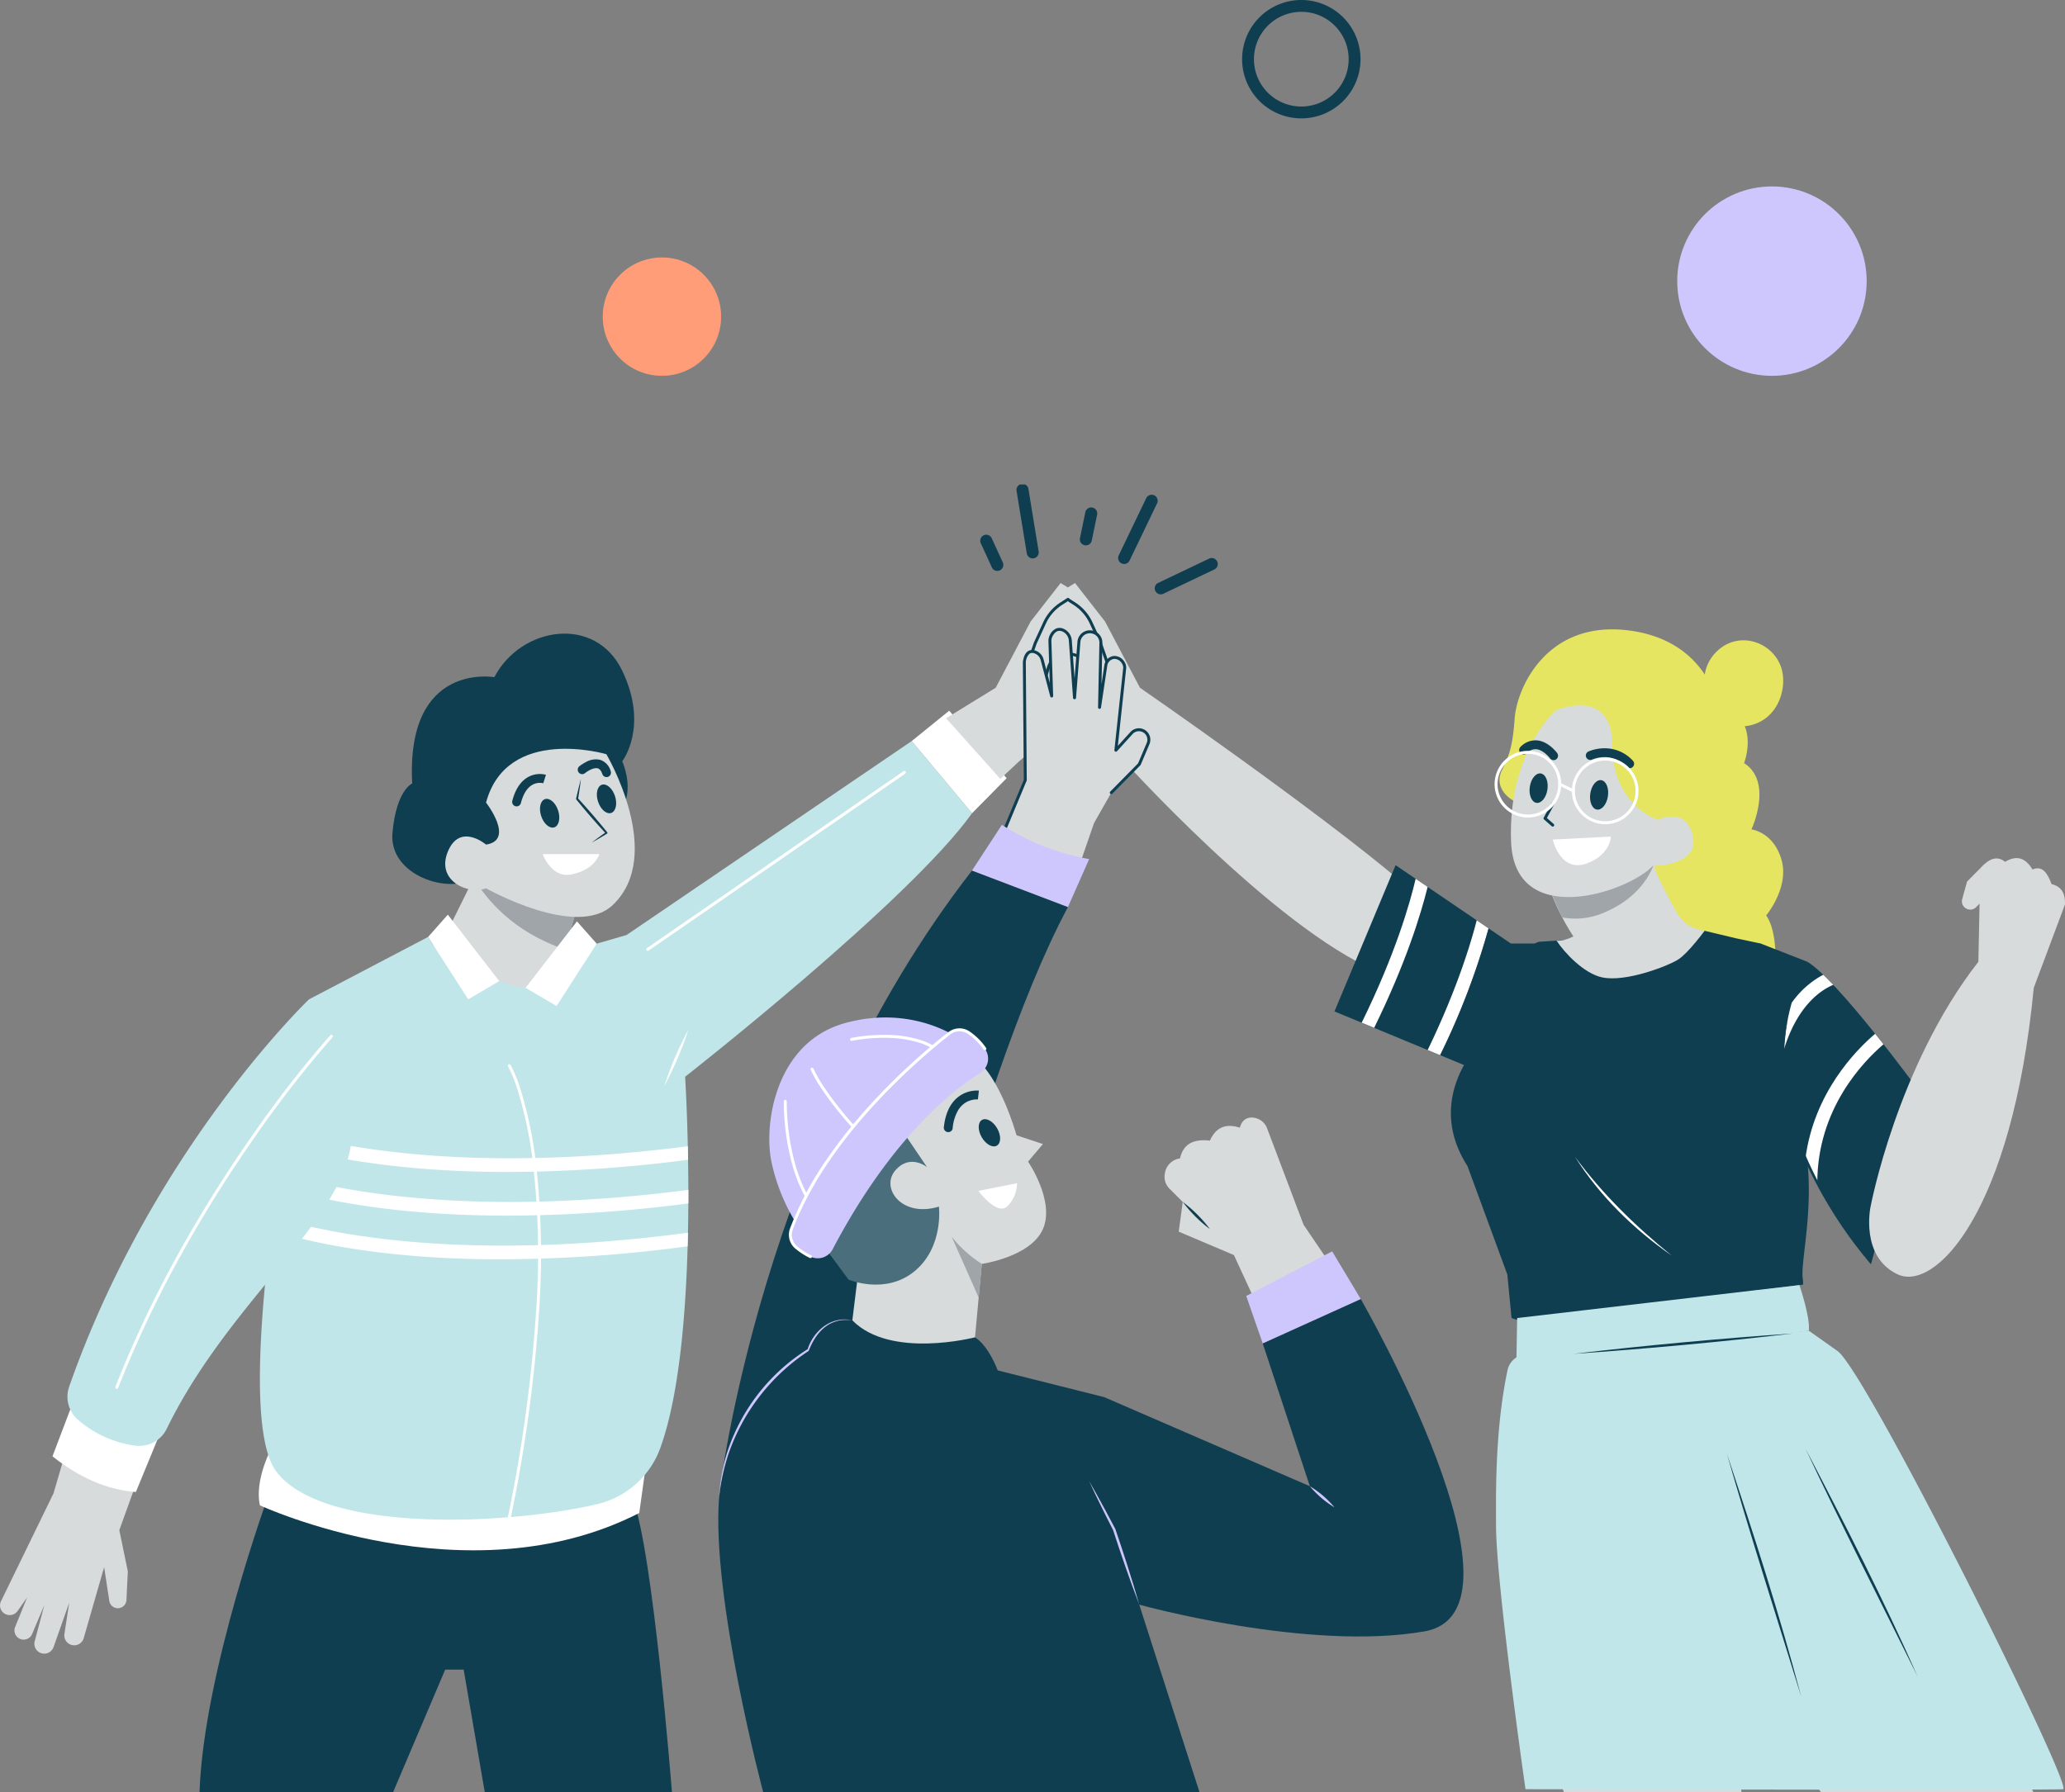<svg xmlns="http://www.w3.org/2000/svg" xmlns:xlink="http://www.w3.org/1999/xlink" width="697.626" height="605.608" viewBox="0 0 697.626 605.608">
  <rect x="0" y="0" width="697.626" height="605.608" fill="#808080" stroke="none"/>
  <defs>
    <clipPath id="clip-path">
      <rect id="Rechteck_9129" data-name="Rechteck 9129" width="697.626" height="441.907" fill="#9fa5a8"/>
    </clipPath>
  </defs>
  <g id="People-clapping-hands" transform="translate(-662.374 -245)">
    <g id="Gruppe_4535" data-name="Gruppe 4535" transform="translate(662.374 408.701)" clip-path="url(#clip-path)">
      <path id="Pfad_4686" data-name="Pfad 4686" d="M513.315,138.652C484.923,114.348,424.08,72.3,424.08,72.3L412.29,49.93,402.142,36.917l-2.474,1.505-.215,44.523,17.933,12.69s51.62,57.5,86.679,72.41Z" transform="translate(-38.96 -3.601)" fill="#d7dbdc"/>
      <path id="Pfad_4687" data-name="Pfad 4687" d="M414.272,85.969a.5.5,0,0,1-.416-.223L408.6,77.86a.5.5,0,0,1-.065-.14l-2.706-9.47a5.817,5.817,0,0,0-5.593-4.219h-.541a.5.5,0,0,1,0-1h.541a6.817,6.817,0,0,1,6.554,4.945l2.685,9.4,5.215,7.822a.5.5,0,0,1-.416.777Z" transform="translate(-38.984 -6.196)" fill="#0f3e51"/>
      <path id="Pfad_4688" data-name="Pfad 4688" d="M414.271,68.484a.5.5,0,0,1-.472-.336L410.268,57.99l-3.133-6.8a14.838,14.838,0,0,0-5.461-6.284l-2.252-1.448a.5.5,0,1,1,.541-.841l2.253,1.448a15.836,15.836,0,0,1,5.829,6.706l3.143,6.826q.01.022.018.045l3.539,10.181a.5.5,0,0,1-.472.664Z" transform="translate(-38.984 -4.197)" fill="#0f3e51"/>
      <path id="Pfad_4689" data-name="Pfad 4689" d="M224.554,108.018s4.086-5.377,0-15.7c0,0,9.034-11.615,0-30.542s-34.2-15.056-43.232,2.151c0,0-29.9-5.377-27.746,35.919,0,0-5.377,2.187-6.667,16.687s19.358,20.953,27.746,15.145,49.9-23.659,49.9-23.659" transform="translate(-14.323 1.201)" fill="#0f3e51"/>
      <path id="Pfad_4690" data-name="Pfad 4690" d="M166.039,168.951l-5.778,4.732,25.811,46.028,22.476-6.453,7.875-37.1-15.1-5.27Z" transform="translate(-15.631 -16.479)" fill="#c1e6e9"/>
      <path id="Pfad_4691" data-name="Pfad 4691" d="M203.473,182.86c-22.584,5.593-36.809-16.777-36.809-16.777l13.15-26.538,33.122,11.267Z" transform="translate(-16.255 -13.61)" fill="#d7dbdc"/>
      <path id="Pfad_4692" data-name="Pfad 4692" d="M177.337,146.644c4.316,7.247,13.4,18.225,30.762,24.07l5.879-19.9-33.124-11.267Z" transform="translate(-17.296 -13.61)" fill="#9fa5a8"/>
      <path id="Pfad_4693" data-name="Pfad 4693" d="M180.458,139.467s30.542,17.279,42.8,5.664c17.908-16.965-2.151-50.975-2.151-50.975s-33.553-9.894-40.651,16.346c0,0,9.894,12.69,0,14.2,0,0-8.819-7.528-12.905,2.365s6.883,14.7,12.905,12.4" transform="translate(-16.255 -3.005)" fill="#d7dbdc"/>
      <path id="Pfad_4694" data-name="Pfad 4694" d="M208.263,114.994c.865,2.633.286,5.188-1.294,5.708s-3.562-1.195-4.427-3.828-.285-5.189,1.294-5.708,3.562,1.195,4.427,3.828" transform="translate(-19.716 -4.833)" fill="#0f3e51"/>
      <path id="Pfad_4695" data-name="Pfad 4695" d="M229.555,109.608c.865,2.633.286,5.188-1.294,5.708s-3.562-1.195-4.428-3.828-.285-5.189,1.294-5.708,3.562,1.195,4.427,3.828" transform="translate(-21.792 -4.308)" fill="#0f3e51"/>
      <path id="Pfad_4696" data-name="Pfad 4696" d="M217.284,103.649c-.253,2.268-.6,4.518-.958,6.764l-.076-.286q5.144,5.595,9.919,11.512a.3.3,0,0,1-.032.44c-1.7,1.054-3.419,2.078-5.173,3.048,1.568-1.226,3.177-2.4,4.8-3.544l-.064.461q-5.187-5.572-9.978-11.49a.32.32,0,0,1-.062-.269c.5-2.22,1.016-4.437,1.624-6.636" transform="translate(-21.033 -4.109)" fill="#0f3e51"/>
      <path id="Pfad_4697" data-name="Pfad 4697" d="M203.161,131.772H222.3s-1.505,5.377-9.571,6.883c-6.734,1.256-9.572-6.883-9.572-6.883" transform="translate(-19.815 -6.852)" fill="#fff"/>
      <path id="Pfad_4698" data-name="Pfad 4698" d="M193.391,112.871a1.5,1.5,0,0,1-1.452-1.879c1.026-3.933,2.828-6.638,5.358-8.041a8.185,8.185,0,0,1,6-.755l-.895,2.863.013,0a5.125,5.125,0,0,0-3.712.536c-1.762,1-3.062,3.069-3.866,6.15A1.5,1.5,0,0,1,193.391,112.871Z" transform="translate(-18.862 -4.088)" fill="#0f3e51"/>
      <path id="Pfad_4699" data-name="Pfad 4699" d="M226.158,102.44a1.5,1.5,0,0,1-1.424-1.029c-.36-1.086-.871-1.731-1.518-1.918-1.439-.414-3.658,1.059-4.322,1.607a1.5,1.5,0,1,1-1.919-2.306,12.864,12.864,0,0,1,2.168-1.4,6.686,6.686,0,0,1,4.892-.783,5.555,5.555,0,0,1,3.546,3.86,1.5,1.5,0,0,1-1.424,1.972Z" transform="translate(-21.256 -3.551)" fill="#0f3e51"/>
      <path id="Pfad_4700" data-name="Pfad 4700" d="M253.864,209.52S329.5,150.3,350.795,120.47l-20.361-24.4-96.357,65.554-4.3,11.471Z" transform="translate(-22.411 -9.37)" fill="#c1e6e9"/>
      <path id="Pfad_4701" data-name="Pfad 4701" d="M341.312,94.966l12.659-10.251,19.4,22.809-11.694,11.839Z" transform="translate(-33.29 -8.263)" fill="#fff"/>
      <path id="Linie_419" data-name="Linie 419" d="M0,60.291a.5.5,0,0,1-.412-.216.5.5,0,0,1,.128-.7L86.4-.412a.5.5,0,0,1,.7.128.5.5,0,0,1-.128.7L.284,60.2A.5.5,0,0,1,0,60.291Z" transform="translate(218.834 97.312)" fill="#fff"/>
      <path id="Pfad_4702" data-name="Pfad 4702" d="M98.36,377.251S75.992,438.407,74.7,478.7h65.385l17.607-41.427h6.235l7.129,41.427h63.235s-6.453-82.449-13.335-99.369Z" transform="translate(-7.286 -36.795)" fill="#0f3e51"/>
      <path id="Pfad_4703" data-name="Pfad 4703" d="M101.526,360.012s-6.253,11.184-4.274,20.074c0,0,69.946,32.406,128.162,2.581l2.869-20.648c-40.057,24.749-82.517,21.672-126.757-2.007" transform="translate(-9.448 -35.113)" fill="#fff"/>
      <path id="Pfad_4704" data-name="Pfad 4704" d="M232.564,342.038c13.947-38.467,8.379-125.433,8.379-125.433l-19.787-47.892-10.09,2.916-10.558,10.849-2.993,10.229-15.935,20.169-13.909-22.44L154.12,169.358,113.9,190.437S85.477,327.894,103,350.244c16.547,21.1,79.725,17.555,108.308,10.759a29.944,29.944,0,0,0,21.255-18.965" transform="translate(-9.489 -16.455)" fill="#c1e6e9"/>
      <path id="Pfad_4705" data-name="Pfad 4705" d="M242.787,251.808a479.142,479.142,0,0,1-60.981,4.121c-40.56,0-65.567-6.13-75.806-9.308.238-1.544.477-3.077.726-4.576,13.486,4.167,58.711,15.155,135.982,5.2.034,1.476.057,3,.079,4.564" transform="translate(-10.339 -23.608)" fill="#fff"/>
      <path id="Pfad_4706" data-name="Pfad 4706" d="M242.66,263.509c0,1.5,0,3.02-.012,4.564a478.92,478.92,0,0,1-61.072,4.132c-43.693,0-69.325-7.106-77.918-9.978.216-1.556.443-3.088.67-4.609,10.115,3.417,56.1,16.493,138.332,5.891" transform="translate(-10.11 -25.127)" fill="#fff"/>
      <path id="Pfad_4707" data-name="Pfad 4707" d="M242.311,279.575c-.023,1.522-.068,3.054-.114,4.6a482.127,482.127,0,0,1-63.1,4.393c-43.2,0-68.745-6.947-77.622-9.887.181-1.543.385-3.087.578-4.62,10.6,3.53,57.235,16.573,140.261,5.517" transform="translate(-9.897 -26.73)" fill="#fff"/>
      <path id="Pfad_4708" data-name="Pfad 4708" d="M190.689,370.7a.5.5,0,0,1-.491-.6,502,502,0,0,0,9.639-71.409,275.331,275.331,0,0,0-1.069-47.058,136.1,136.1,0,0,0-5.339-25.873,46.366,46.366,0,0,0-3.174-7.859.5.5,0,1,1,.866-.5,46.433,46.433,0,0,1,3.258,8.049,137.1,137.1,0,0,1,5.381,26.065,276.327,276.327,0,0,1,1.075,47.231,502.993,502.993,0,0,1-9.658,71.552A.5.5,0,0,1,190.689,370.7Z" transform="translate(-18.599 -21.228)" fill="#fff"/>
      <path id="Pfad_4709" data-name="Pfad 4709" d="M248.682,223.149a114.364,114.364,0,0,1,8.124-18.946,114.4,114.4,0,0,1-8.124,18.946" transform="translate(-24.255 -19.917)" fill="#fff"/>
      <path id="Pfad_4710" data-name="Pfad 4710" d="M166.929,161.086l17.357,22.453-10.474,6.153-13.551-21.078Z" transform="translate(-15.631 -15.711)" fill="#fff"/>
      <path id="Pfad_4711" data-name="Pfad 4711" d="M214.1,163.6l-17.357,22.453,10.474,6.153,13.551-21.078Z" transform="translate(-19.189 -15.957)" fill="#fff"/>
      <path id="Pfad_4712" data-name="Pfad 4712" d="M18.083,375.974,22.9,359.521l24.624,8.9L40.31,388.413l2.875,13.918-.467,9.7a2.914,2.914,0,0,1-5.791.3l-1.744-11.4-6.907,23.992a3.339,3.339,0,0,1-6.509-1.429l1.614-10.56L18.1,427.922a3.336,3.336,0,0,1-6.371-1.966l3.249-12.223-4.15,9.839A3.106,3.106,0,0,1,5.089,421.2l4.088-10.063-3.255,4.621a3.259,3.259,0,0,1-5.593-3.3Z" transform="translate(0 -35.066)" fill="#d7dbdc"/>
      <path id="Pfad_4713" data-name="Pfad 4713" d="M26.745,343.17l-7.1,18.713c8.938,7.091,18.3,11.312,28.176,12.044l9.034-21.939Z" transform="translate(-1.916 -33.471)" fill="#fff"/>
      <path id="Pfad_4714" data-name="Pfad 4714" d="M48.253,343.608a10.286,10.286,0,0,0,10.5-5.64c19.89-40.827,55.289-66.86,61.594-92.631,6.6-26.958-13.478-52.552-13.478-52.552S54,243.269,25.838,323.65a10.286,10.286,0,0,0,3.084,11.3,36.721,36.721,0,0,0,19.332,8.66" transform="translate(-2.463 -18.803)" fill="#c1e6e9"/>
      <path id="Pfad_4715" data-name="Pfad 4715" d="M43.719,325.758a.5.5,0,0,1-.466-.682A378.718,378.718,0,0,1,65.86,277.682c7.126-12.684,15.1-25.34,23.694-37.617A375.687,375.687,0,0,1,115.836,206.3a.5.5,0,1,1,.74.673,374.761,374.761,0,0,0-26.213,33.677c-8.575,12.249-16.527,24.875-23.636,37.529A377.709,377.709,0,0,0,44.185,325.44.5.5,0,0,1,43.719,325.758Z" transform="translate(-4.264 -20.154)" fill="#fff"/>
      <path id="Pfad_4716" data-name="Pfad 4716" d="M372.489,103.108l-18.317-20.5L370.921,72.3,382.713,49.93,392.86,36.917l2.474,1.505.215,44.522L378.88,97.111Z" transform="translate(-34.544 -3.601)" fill="#d7dbdc"/>
      <path id="Pfad_4717" data-name="Pfad 4717" d="M383.627,85.969a.5.5,0,0,1-.416-.777l5.215-7.822,2.685-9.4a6.816,6.816,0,0,1,6.554-4.944h.541a.5.5,0,0,1,0,1h-.541a5.817,5.817,0,0,0-5.593,4.219l-2.707,9.471a.5.5,0,0,1-.065.14l-5.259,7.887A.5.5,0,0,1,383.627,85.969Z" transform="translate(-37.417 -6.196)" fill="#0f3e51"/>
      <path id="Pfad_4718" data-name="Pfad 4718" d="M383.627,68.484a.5.5,0,0,1-.472-.664l3.539-10.181q.008-.023.018-.045l3.143-6.826a15.836,15.836,0,0,1,5.829-6.706l2.253-1.448a.5.5,0,0,1,.541.841L396.224,44.9a14.837,14.837,0,0,0-5.461,6.284l-3.133,6.8L384.1,68.148A.5.5,0,0,1,383.627,68.484Z" transform="translate(-37.417 -4.197)" fill="#0f3e51"/>
      <path id="Pfad_4719" data-name="Pfad 4719" d="M415.775,113.089l9.469-9.612,2.942-6.955a3.363,3.363,0,0,0-5.587-3.57l-9.11,10.034Z" transform="translate(-40.329 -8.958)" fill="#d7dbdc"/>
      <path id="Pfad_4720" data-name="Pfad 4720" d="M400.072,137.117l6.022-17.422,5.837-10.273L416.418,67.6a3.133,3.133,0,0,0-.612-2.287,3.46,3.46,0,0,0-2.994-1.566,3.163,3.163,0,0,0-2.757,2.764L407.943,80.63l.461-21.824a3.64,3.64,0,0,0-2.828-3.624l-.072-.016a3.7,3.7,0,0,0-4.517,3.321L399.5,77.378l-1.416-19.242a4.188,4.188,0,0,0-2.552-3.647c-1.427-.55-2.719-.157-3.807,1.673a4.12,4.12,0,0,0-.536,2.237l.593,18.372-3.2-12.145a3.794,3.794,0,0,0-2.994-2.864c-1.616-.238-2.674.866-3.046,3.629l.319,39.805-8.777,21.1Z" transform="translate(-36.486 -5.292)" fill="#d7dbdc"/>
      <path id="Pfad_4721" data-name="Pfad 4721" d="M374.085,126.8a.5.5,0,0,1-.461-.692l8.738-21.006-.317-39.7a.5.5,0,0,1,0-.071c.241-1.794.763-2.971,1.6-3.6a2.6,2.6,0,0,1,2.017-.459,4.262,4.262,0,0,1,3.4,3.23l2.073,7.872-.45-13.954a4.6,4.6,0,0,1,.607-2.509,4.378,4.378,0,0,1,2.018-1.937,3.183,3.183,0,0,1,2.4.053,4.682,4.682,0,0,1,2.871,4.076l.934,12.688.97-12.341a4.2,4.2,0,0,1,5.126-3.769l.071.016a4.155,4.155,0,0,1,3.219,4.124L408.609,72.8l.951-6.361a3.661,3.661,0,0,1,3.214-3.189A3.94,3.94,0,0,1,416.2,65a3.605,3.605,0,0,1,.718,2.651l-2.788,25.983,4.258-4.689a3.863,3.863,0,0,1,6.418,4.1L421.861,100a.5.5,0,0,1-.1.156l-9.469,9.611a.5.5,0,1,1-.712-.7l9.4-9.543,2.9-6.867a2.863,2.863,0,0,0-4.757-3.04l-5.288,5.824a.5.5,0,0,1-.867-.389l2.951-27.507a2.649,2.649,0,0,0-.506-1.922,2.97,2.97,0,0,0-2.565-1.378,2.657,2.657,0,0,0-2.3,2.34L408.438,80.7a.5.5,0,0,1-.994-.084L407.9,58.8a3.151,3.151,0,0,0-2.44-3.127l-.071-.016a3.2,3.2,0,0,0-3.909,2.872L400,77.417a.5.5,0,0,1-.5.461h0a.5.5,0,0,1-.5-.463l-1.416-19.242a3.68,3.68,0,0,0-2.233-3.216c-.814-.313-2.03-.5-3.2,1.462a3.6,3.6,0,0,0-.467,1.966l.593,18.372a.5.5,0,0,1-.983.143l-3.2-12.145a3.309,3.309,0,0,0-2.584-2.5,1.617,1.617,0,0,0-1.27.268,4.33,4.33,0,0,0-1.2,2.9l.317,39.769a.5.5,0,0,1-.038.2l-8.777,21.1A.5.5,0,0,1,374.085,126.8Z" transform="translate(-36.486 -5.292)" fill="#0f3e51"/>
      <path id="Pfad_4722" data-name="Pfad 4722" d="M354.662,144.562c-71.336,91.626-85.239,209.611-85.239,209.611h54.608s30.774-137.057,63.036-197.28Z" transform="translate(-26.278 -14.1)" fill="#0f3e51"/>
      <path id="Pfad_4723" data-name="Pfad 4723" d="M396.28,155.224l7.164-16.2a80.119,80.119,0,0,1-29.475-11.58l-10.1,15.446Z" transform="translate(-35.49 -12.43)" fill="#cec7fd"/>
      <path id="Pfad_4724" data-name="Pfad 4724" d="M442.972,265.634,441.251,278.4l21.222,9.007L457.885,270.6Z" transform="translate(-43.037 -25.908)" fill="#d7dbdc"/>
      <path id="Pfad_4725" data-name="Pfad 4725" d="M491.923,286.575l-9.034-13.335-12.271-32.46a5.6,5.6,0,0,0-5.689-3.715c-1.684.181-2.934,1.19-3.548,3.41-4.5-1.448-8.013-.348-10.109,4.373-5.125-.583-8.934.775-10.109,6.022a5.911,5.911,0,0,0-5.114,5.078,5.679,5.679,0,0,0,1.588,5.161L458.8,282.273l9.034,19.573Z" transform="translate(-42.518 -23.119)" fill="#d7dbdc"/>
      <path id="Pfad_4726" data-name="Pfad 4726" d="M442.753,268.644a45.564,45.564,0,0,1,9.184,9.184,45.543,45.543,0,0,1-9.184-9.184" transform="translate(-43.183 -26.202)" fill="#0f3e51"/>
      <path id="Pfad_4727" data-name="Pfad 4727" d="M472.107,318.3l-5.593-16.08,29.037-15.056,9.679,16.132Z" transform="translate(-45.501 -28.008)" fill="#cec7fd"/>
      <path id="Pfad_4728" data-name="Pfad 4728" d="M314.174,312.207s-10.324-2.581-14.912,10.037c0,0-27.531,15.773-30.112,49.9s14.912,99.513,14.912,99.513h147.4l-20.361-63.378s57.213,15.916,96.358,9.034-21.508-112.274-21.508-112.274l-33.123,15,15.916,48.23L399.276,338.16l-35.989-9.033s-2.941-8.174-7.673-11.185Z" transform="translate(-26.226 -29.752)" fill="#0f3e51"/>
      <path id="Pfad_4729" data-name="Pfad 4729" d="M312.794,329.823c10.43,9.523,31.013,7.249,43.982,5.073,2.148-.4,4.291-.828,6.452-1.2a109.808,109.808,0,0,1-16.085,3.329,64.645,64.645,0,0,1-21.352-.473c-4.714-1.192-9.762-2.914-13-6.729" transform="translate(-30.508 -32.169)" fill="#0f3e51"/>
      <path id="Pfad_4730" data-name="Pfad 4730" d="M314.2,312.951c-7.593-1.073-12.218,3.8-14.743,10.334a68.377,68.377,0,0,0-27.128,34.9,70.853,70.853,0,0,0-3.153,14.7,61.962,61.962,0,0,1,2.609-14.878,64.833,64.833,0,0,1,27.333-35.317c1.815-5.822,7.676-11.381,15.082-9.741" transform="translate(-26.254 -30.495)" fill="#cec7fd"/>
      <path id="Pfad_4731" data-name="Pfad 4731" d="M424.646,414.927c-3.106-8.086-6.245-17.178-8.837-25.186-2.034-3.968-4.226-8.36-6.136-12.363-.653-1.389-1.321-2.77-1.953-4.169.779,1.324,1.522,2.665,2.279,4,2.165,3.863,4.493,8.2,6.558,12.145,2.854,8.329,5.679,17.112,8.089,25.574" transform="translate(-39.767 -36.401)" fill="#cec7fd"/>
      <path id="Pfad_4732" data-name="Pfad 4732" d="M490.348,375.106a32.507,32.507,0,0,1,8.316,7.145,32.538,32.538,0,0,1-8.316-7.145" transform="translate(-47.826 -36.586)" fill="#cec7fd"/>
      <path id="Pfad_4733" data-name="Pfad 4733" d="M359.036,214.6s7.743,5.019,14.052,26.1l8.89,2.953-5.019,5.937s9.177,13.336,5.019,22.8-20.648,11.758-20.648,11.758l-2.294,24.806S330.5,316.411,317.6,303.22l2.581-20.962S308.706,277.7,304.4,260.49s24.663-56.209,54.632-45.885" transform="translate(-29.648 -20.764)" fill="#d7dbdc"/>
      <path id="Pfad_4734" data-name="Pfad 4734" d="M366.431,290.853l-1.056,11.385-9.127-20.557a41.2,41.2,0,0,0,10.183,9.172" transform="translate(-34.746 -27.474)" fill="#9fa5a8"/>
      <path id="Pfad_4735" data-name="Pfad 4735" d="M354.978,241.152a1.5,1.5,0,0,1-1.493-1.66c.493-4.6,2.09-8.012,4.747-10.142a10.334,10.334,0,0,1,7.094-2.229l-.337,2.981H365a7.378,7.378,0,0,0-3.869.9,7.635,7.635,0,0,0-2.8,2.726,14.445,14.445,0,0,0-1.858,6.079A1.5,1.5,0,0,1,354.978,241.152Z" transform="translate(-34.622 -22.295)" fill="#0f3e51"/>
      <path id="Pfad_4736" data-name="Pfad 4736" d="M372.605,240.751c1.386,2.4,1.342,5.02-.1,5.852s-3.732-.44-5.117-2.84-1.342-5.02.1-5.852,3.731.44,5.117,2.841" transform="translate(-35.734 -23.18)" fill="#0f3e51"/>
      <path id="Pfad_4737" data-name="Pfad 4737" d="M334.217,240.847l9.034,13.335s-5.736-4.732-10.755,1.148,2.151,16.059,14.77,12.188c0,0,1.683,13.622-8.192,21.8s-22.35,2.867-22.35,2.867l-8.46-11.471s8.747-33.983,25.953-39.862" transform="translate(-30.066 -23.491)" fill="#4b6e7c"/>
      <path id="Pfad_4738" data-name="Pfad 4738" d="M366.257,264.242l13.049-2.581a11.082,11.082,0,0,1-3.226,7.73c-3.442,3.455-9.822-5.149-9.822-5.149" transform="translate(-35.723 -25.521)" fill="#fff"/>
      <path id="Pfad_4739" data-name="Pfad 4739" d="M352.53,207s-15.7-11.925-38.931-5.532-27.531,33.493-24.95,46.613a65.564,65.564,0,0,0,9.679,23.014Z" transform="translate(-28.089 -19.466)" fill="#cec7fd"/>
      <path id="Pfad_4740" data-name="Pfad 4740" d="M301.075,263.444a.5.5,0,0,1-.438-.259,51.233,51.233,0,0,1-4.325-10.857,75.993,75.993,0,0,1-2.106-10.411,79.263,79.263,0,0,1-.741-10.933.5.5,0,0,1,1,.022,78.262,78.262,0,0,0,.735,10.8,74.957,74.957,0,0,0,2.078,10.266,50.227,50.227,0,0,0,4.235,10.634.5.5,0,0,1-.438.741Z" transform="translate(-28.671 -22.53)" fill="#fff"/>
      <path id="Pfad_4741" data-name="Pfad 4741" d="M350.009,213.635a.5.5,0,0,1-.354-.146,20.332,20.332,0,0,0-8.893-4.956,39.085,39.085,0,0,0-10.134-1.386,58.077,58.077,0,0,0-11.772,1.028.5.5,0,0,1-.211-.977,59.145,59.145,0,0,1,11.979-1.051,40.112,40.112,0,0,1,10.405,1.422,21.319,21.319,0,0,1,9.334,5.213.5.5,0,0,1-.354.854Z" transform="translate(-31.089 -20.154)" fill="#fff"/>
      <path id="Pfad_4742" data-name="Pfad 4742" d="M319.89,240.929a.5.5,0,0,1-.362-.155,111.765,111.765,0,0,1-12.584-15.613,44.444,44.444,0,0,1-3.426-6.045.5.5,0,0,1,.92-.392h0a44.64,44.64,0,0,0,3.366,5.925,107.831,107.831,0,0,0,12.448,15.434.5.5,0,0,1-.362.845Z" transform="translate(-29.648 -21.352)" fill="#fff"/>
      <path id="Pfad_4743" data-name="Pfad 4743" d="M296.241,271.449c11.932-31.936,43.76-58.581,53.264-66.019a5.588,5.588,0,0,1,6.428-.392,21.329,21.329,0,0,1,5.643,5.564A5.689,5.689,0,0,1,360,218.775c-9.267,5.81-30.164,22.076-49.841,59.576a5.683,5.683,0,0,1-7.509,2.489,23.943,23.943,0,0,1-4.809-3.108,5.619,5.619,0,0,1-1.6-6.283" transform="translate(-28.858 -19.917)" fill="#cec7fd"/>
      <path id="Pfad_4744" data-name="Pfad 4744" d="M302.648,281.341a.5.5,0,0,1-.219-.051,24.535,24.535,0,0,1-4.909-3.173,6.105,6.105,0,0,1-1.746-6.842,109.713,109.713,0,0,1,12.074-22.848,170.181,170.181,0,0,1,15.568-19.512A221.22,221.22,0,0,1,349.2,205.037a6.086,6.086,0,0,1,7.005-.419,21.648,21.648,0,0,1,5.779,5.69.5.5,0,1,1-.809.588,20.678,20.678,0,0,0-5.508-5.435,5.085,5.085,0,0,0-5.851.363c-9.455,7.4-41.228,34.012-53.1,65.8a5.1,5.1,0,0,0,1.448,5.723,23.535,23.535,0,0,0,4.709,3.043.5.5,0,0,1-.22.949Z" transform="translate(-28.858 -19.917)" fill="#fff"/>
      <path id="Pfad_4745" data-name="Pfad 4745" d="M425.451,40.041a2.033,2.033,0,0,1-.876-3.868L441.8,27.966a2.032,2.032,0,0,1,1.748,3.67l-17.227,8.207A2.025,2.025,0,0,1,425.451,40.041Z" transform="translate(-33.306 -2.907)" fill="#0f3e51"/>
      <path id="Linie_420" data-name="Linie 420" d="M0,21.367a2.024,2.024,0,0,1-.879-.2,2.032,2.032,0,0,1-.952-2.712L7.456-.88a2.033,2.033,0,0,1,2.712-.952A2.032,2.032,0,0,1,11.12.88L1.832,20.215A2.033,2.033,0,0,1,0,21.367Z" transform="translate(379.777 5.509)" fill="#0f3e51"/>
      <path id="Linie_421" data-name="Linie 421" d="M3.444,23.153a2.033,2.033,0,0,1-2-1.705L-2.006.327A2.033,2.033,0,0,1-.327-2.006,2.033,2.033,0,0,1,2.006-.327l3.447,21.12a2.034,2.034,0,0,1-2.008,2.36Z" transform="translate(345.433 1.835)" fill="#0f3e51"/>
      <path id="Linie_422" data-name="Linie 422" d="M0,10.79a2.041,2.041,0,0,1-.413-.042,2.033,2.033,0,0,1-1.58-2.4L-.184-.411a2.032,2.032,0,0,1,2.4-1.58A2.033,2.033,0,0,1,3.8.411L1.991,9.168A2.033,2.033,0,0,1,0,10.79Z" transform="translate(366.844 9.801)" fill="#0f3e51"/>
      <path id="Linie_423" data-name="Linie 423" d="M3.737,10.2a2.033,2.033,0,0,1-1.85-1.188L-1.848.845a2.032,2.032,0,0,1,1-2.694,2.032,2.032,0,0,1,2.694,1L5.584,7.323A2.033,2.033,0,0,1,3.737,10.2Z" transform="translate(333.193 19.024)" fill="#0f3e51"/>
      <path id="Pfad_4746" data-name="Pfad 4746" d="M640.124,81.358s-5.733-10.733,1.446-18.592,18.7-4.409,22.129,4.025c3,7.369-.958,20.892-14.183,20.7s-9.392-6.133-9.392-6.133" transform="translate(-62.222 -5.692)" fill="#e5e562"/>
      <path id="Pfad_4747" data-name="Pfad 4747" d="M634.951,79.425S631.1,57.383,603.987,54.508,567.18,74.442,566.469,84.217s-1.861,12.65-4.353,17.729,1.07,10.384,9.381,12.3,40.163,20.721,40.163,20.721a42.975,42.975,0,0,1,5.848,11.736c2.3,7.092-7.092,11.5-6.325,23.575s6.9,22.617,19.742,17.25c0,0,10.733,6.325,17.633-1.341s7.859-28.176,2.875-35.267c0,0,7.859-9.392,5.175-18.783s-10.158-10.286-10.158-10.286,7.475-15.979-2.492-22.4c0,0,6.133-15.618-9.008-20.027" transform="translate(-54.749 -5.292)" fill="#e5e562"/>
      <path id="Pfad_4748" data-name="Pfad 4748" d="M551.617,163.917a246.3,246.3,0,0,1-16.362,42.84l-4.215-1.742-18.076-7.49h-.009l-13.4-5.55,7.148-17.1,12.265-29.366,1.236-2.951,6.777,4.6,4.034,2.753h.009L547.6,161.183h.009v.009l2.013,1.363Z" transform="translate(-48.724 -13.904)" fill="#0f3e51"/>
      <path id="Pfad_4749" data-name="Pfad 4749" d="M532.016,150.4c-2.168,8.809-7.2,25.473-18.06,47.62l-4.212-1.748c11.432-23.26,16.358-40.594,18.231-48.619Z" transform="translate(-49.717 -14.402)" fill="#fff"/>
      <path id="Pfad_4750" data-name="Pfad 4750" d="M555.02,165.93a246.3,246.3,0,0,1-16.362,42.84l-4.215-1.742c9.611-19.9,14.367-35.268,16.569-43.824V163.2l2.013,1.372Z" transform="translate(-52.127 -15.917)" fill="#fff"/>
      <path id="Pfad_4751" data-name="Pfad 4751" d="M661.606,284.53a9.8,9.8,0,0,1,.117,2.085L571.215,297.76l-6.308.722-1.679-.587-1.417-14.71-13.483-36.676c-9.1-14.169-5.279-26.713-1.155-34.1l-8.059-3.348a246.3,246.3,0,0,0,16.362-42.84l4.26,2.888,2.365,1.606.911.623h8.014l1.354-.578,4.1-.271,7.842-.523h.036l32.85-2.184,11.245-.749,4.169,1,6.588,1.579.352.072,7.824,1.652,6.94,2.716,8.826,3.447a47.122,47.122,0,0,0-1.8,9.738c-.235,2.373-.388,4.964-.487,7.725-.46,13.356.587,30.666,2.013,46.639.126,1.327.244,2.635.37,3.935v.018c1.688,17.914-2.383,33.518-1.643,38.968" transform="translate(-52.582 -16.213)" fill="#0f3e51"/>
      <path id="Pfad_4752" data-name="Pfad 4752" d="M579.815,149.27s3.819,13.626,16.33,27.607c0,0,40.881-7.829,33.224-12.275-10.292-5.976-15.011-25.441-15.011-25.441Z" transform="translate(-56.552 -13.573)" fill="#d7dbdc"/>
      <path id="Pfad_4753" data-name="Pfad 4753" d="M615.555,141.188l-1.2-2.028-34.544,10.109a106.274,106.274,0,0,0,4.537,10.63,24.569,24.569,0,0,0,14.486-1.811c11.58-5,15.487-13.135,16.718-16.9" transform="translate(-56.552 -13.573)" fill="#9fa5a8"/>
      <path id="Pfad_4754" data-name="Pfad 4754" d="M675.681,178.723s-13.174,24-6.022,51.19S697.19,280.96,697.19,280.96l15.772-59.22s-26.957-36.851-37.281-43.017" transform="translate(-65.107 -17.432)" fill="#0f3e51"/>
      <path id="Pfad_4755" data-name="Pfad 4755" d="M684.459,187c-3.632,1.5-12.055,6.528-16.755,22.147a77.645,77.645,0,0,1,2.725-16.1,30.6,30.6,0,0,1,10.648-9.456c1.078,1.022,2.2,2.169,3.382,3.406" transform="translate(-65.124 -17.907)" fill="#fff"/>
      <path id="Pfad_4756" data-name="Pfad 4756" d="M702.226,209.234c-6.959,5.948-22.363,21.943-22.363,46.8v.057c-1.4-2.656-2.747-5.437-4-8.321,2.894-22.045,16.823-36.359,23.544-42.092.965,1.2,1.907,2.4,2.815,3.553" transform="translate(-65.92 -20.061)" fill="#fff"/>
      <path id="Pfad_4757" data-name="Pfad 4757" d="M669.13,199.747a76.709,76.709,0,0,0-.9,22.565c1.865,15.031,8.575,29,16.141,41.961a181.981,181.981,0,0,0,12.794,18.736,147.361,147.361,0,0,1-13.388-18.376c-5.956-9.681-11.044-20.055-14.09-31.041a66.927,66.927,0,0,1-.552-33.845" transform="translate(-65.077 -19.482)" fill="#0f3e51"/>
      <path id="Pfad_4758" data-name="Pfad 4758" d="M613.546,136.976c-8.6,9.054-46.745,21.631-47.892-8.193s14.912-44.26,14.912-44.26,19.286-8.508,19.286,11.71S615.123,121.4,615.123,121.4s10.324-4.946,12.044,6.238c1.438,9.346-13.622,9.341-13.622,9.341" transform="translate(-55.165 -8.071)" fill="#d7dbdc"/>
      <path id="Pfad_4759" data-name="Pfad 4759" d="M580.488,102.672a1.5,1.5,0,0,1-1.214-.618c-.584-.8-2.553-2.893-4.645-3.076a4.08,4.08,0,0,0-3.225,1.355,1.5,1.5,0,1,1-2.075-2.167,6.986,6.986,0,0,1,5.579-2.176c3.888.35,6.677,4.139,6.794,4.3a1.5,1.5,0,0,1-1.213,2.381Z" transform="translate(-55.63 -9.506)" fill="#0f3e51"/>
      <path id="Pfad_4760" data-name="Pfad 4760" d="M608.615,105.68a1.5,1.5,0,0,1-1.092-.471,9.815,9.815,0,0,0-7.7-3.261,11.2,11.2,0,0,0-3.861.8,1.5,1.5,0,1,1-1.256-2.724,14.052,14.052,0,0,1,5.027-1.071,12.858,12.858,0,0,1,9.977,4.2,1.5,1.5,0,0,1-1.091,2.529Z" transform="translate(-58.065 -9.797)" fill="#0f3e51"/>
      <path id="Pfad_4761" data-name="Pfad 4761" d="M580.978,127.292a.5.5,0,0,1-.33-.125l-2.607-2.294a.5.5,0,0,1-.11-.613l2.607-4.822a.5.5,0,0,1,.88.476L579,124.386l2.308,2.031a.5.5,0,0,1-.33.875Z" transform="translate(-56.411 -11.673)" fill="#0f3e51"/>
      <path id="Pfad_4762" data-name="Pfad 4762" d="M570.8,99.813a11.254,11.254,0,1,1-7.958,3.3A11.181,11.181,0,0,1,570.8,99.813Zm0,21.508a10.254,10.254,0,1,0-10.254-10.254A10.266,10.266,0,0,0,570.8,121.321Z" transform="translate(-54.624 -9.784)" fill="#fff"/>
      <path id="Pfad_4763" data-name="Pfad 4763" d="M599.73,102.329a11.254,11.254,0,1,1-7.958,3.3A11.181,11.181,0,0,1,599.73,102.329Zm0,21.508a10.254,10.254,0,1,0-10.254-10.254A10.266,10.266,0,0,0,599.73,123.837Z" transform="translate(-57.445 -10.029)" fill="#fff"/>
      <path id="Linie_424" data-name="Linie 424" d="M4.6,2.771a.5.5,0,0,1-.221-.052L-.221.448a.5.5,0,0,1-.227-.67.5.5,0,0,1,.67-.227l4.6,2.271a.5.5,0,0,1-.222.948Z" transform="translate(526.93 101.282)" fill="#fff"/>
      <path id="Pfad_4764" data-name="Pfad 4764" d="M581.26,132.856l19.619-1s0,6.022-8.03,9.034c-9.026,3.384-11.589-8.03-11.589-8.03" transform="translate(-56.693 -12.86)" fill="#fff"/>
      <path id="Pfad_4765" data-name="Pfad 4765" d="M578.623,113.611c-.4,2.743-2.053,4.774-3.7,4.536s-2.658-2.655-2.261-5.4,2.052-4.773,3.7-4.536,2.659,2.655,2.262,5.4" transform="translate(-55.846 -10.553)" fill="#0f3e51"/>
      <path id="Pfad_4766" data-name="Pfad 4766" d="M601.265,116.127c-.4,2.743-2.053,4.774-3.7,4.536s-2.658-2.655-2.261-5.4,2.052-4.773,3.7-4.536,2.659,2.655,2.262,5.4" transform="translate(-58.054 -10.798)" fill="#0f3e51"/>
      <path id="Pfad_4767" data-name="Pfad 4767" d="M670.481,477.118,638.66,435.27l4.927,41.845H583.6c-13.717-34.393-17.053-112.86-17.053-112.86C566,356.269,686.7,365.546,686.7,365.546l55.52,111.572Z" transform="translate(-55.257 -35.211)" fill="#d7dbdc"/>
      <path id="Pfad_4768" data-name="Pfad 4768" d="M740.637,143.688l-4.464,4.517-1.641,5.914a2.81,2.81,0,0,0,4.695,2.738l4.063-4.064Z" transform="translate(-71.632 -14.014)" fill="#d7dbdc"/>
      <path id="Pfad_4769" data-name="Pfad 4769" d="M736.606,174.937c-27.531,35.274-36.443,82.878-36.443,82.878s-3.562,16.706,9.128,22.729S748,259.68,755.318,183.755l10.539-28.177c.164-3.556-1.062-6.06-4.517-6.882-1.36-3.553-3.008-6.415-6.453-4.947-2.216-3.7-5.14-5.082-9.248-2.581-2.893-2.328-5.665-.847-8.388,2.151Z" transform="translate(-68.245 -13.645)" fill="#d7dbdc"/>
      <path id="Pfad_4770" data-name="Pfad 4770" d="M582.688,168.378c2.63,4.055,9.215,11.1,15.409,12.422,8.011,1.709,22.439-3.908,25.8-6.116s8.806-9.633,8.806-9.633-5.488-.706-8.036-4.1-8.143-15.084-8.143-15.084-5.08,9.531-28.16,21.094c-3.575,1.79-5.676,1.419-5.676,1.419" transform="translate(-56.832 -14.227)" fill="#d7dbdc"/>
      <path id="Pfad_4771" data-name="Pfad 4771" d="M567.91,310.924l-.233,13.876s95-8.831,98.776-9.6c.529-4.586-3.19-15.413-3.19-15.413Z" transform="translate(-55.368 -29.24)" fill="#c1e6e9"/>
      <path id="Pfad_4772" data-name="Pfad 4772" d="M569.985,324.867a6.784,6.784,0,0,0-6.078,5.37c-4.365,20.8-3.876,42.935-3.876,52.291,0,19.705,9.954,89.271,9.954,89.271s177.807.379,181.605,0S685.127,330.63,675.415,323.75l-9.711-6.88Z" transform="translate(-54.621 -30.906)" fill="#c1e6e9"/>
      <path id="Pfad_4773" data-name="Pfad 4773" d="M589.017,324.785c23.813-2.806,50.222-5.256,74.151-6.88-23.821,2.808-50.227,5.257-74.151,6.88" transform="translate(-57.449 -31.007)" fill="#0f3e51"/>
      <path id="Pfad_4774" data-name="Pfad 4774" d="M589.578,251.727c9.276,12.593,20.534,23.574,32.674,33.39-12.837-8.909-24.325-20.132-32.674-33.39" transform="translate(-57.504 -24.552)" fill="#fff"/>
      <path id="Pfad_4775" data-name="Pfad 4775" d="M675.868,361.012c13.264,25.364,26.316,50.878,37.908,77.056-12.265-24.79-26.149-52.027-37.908-77.056" transform="translate(-65.92 -35.211)" fill="#0f3e51"/>
      <path id="Pfad_4776" data-name="Pfad 4776" d="M646.431,362.863c9.043,27.157,17.85,54.429,25.112,82.122-8.148-26.43-17.5-55.535-25.112-82.122" transform="translate(-63.049 -35.392)" fill="#0f3e51"/>
    </g>
    <path id="Ellipse_153" data-name="Ellipse 153" d="M20,4A16,16,0,0,0,8.686,31.314,16,16,0,0,0,31.314,8.686,15.9,15.9,0,0,0,20,4m0-4A20,20,0,1,1,0,20,20,20,0,0,1,20,0Z" transform="translate(1082 245)" fill="#0f3e51"/>
    <circle id="Ellipse_154" data-name="Ellipse 154" cx="20" cy="20" r="20" transform="translate(866 332)" fill="#ff9d79"/>
    <circle id="Ellipse_155" data-name="Ellipse 155" cx="32" cy="32" r="32" transform="translate(1229 308)" fill="#cec7fd"/>
  </g>
</svg>
